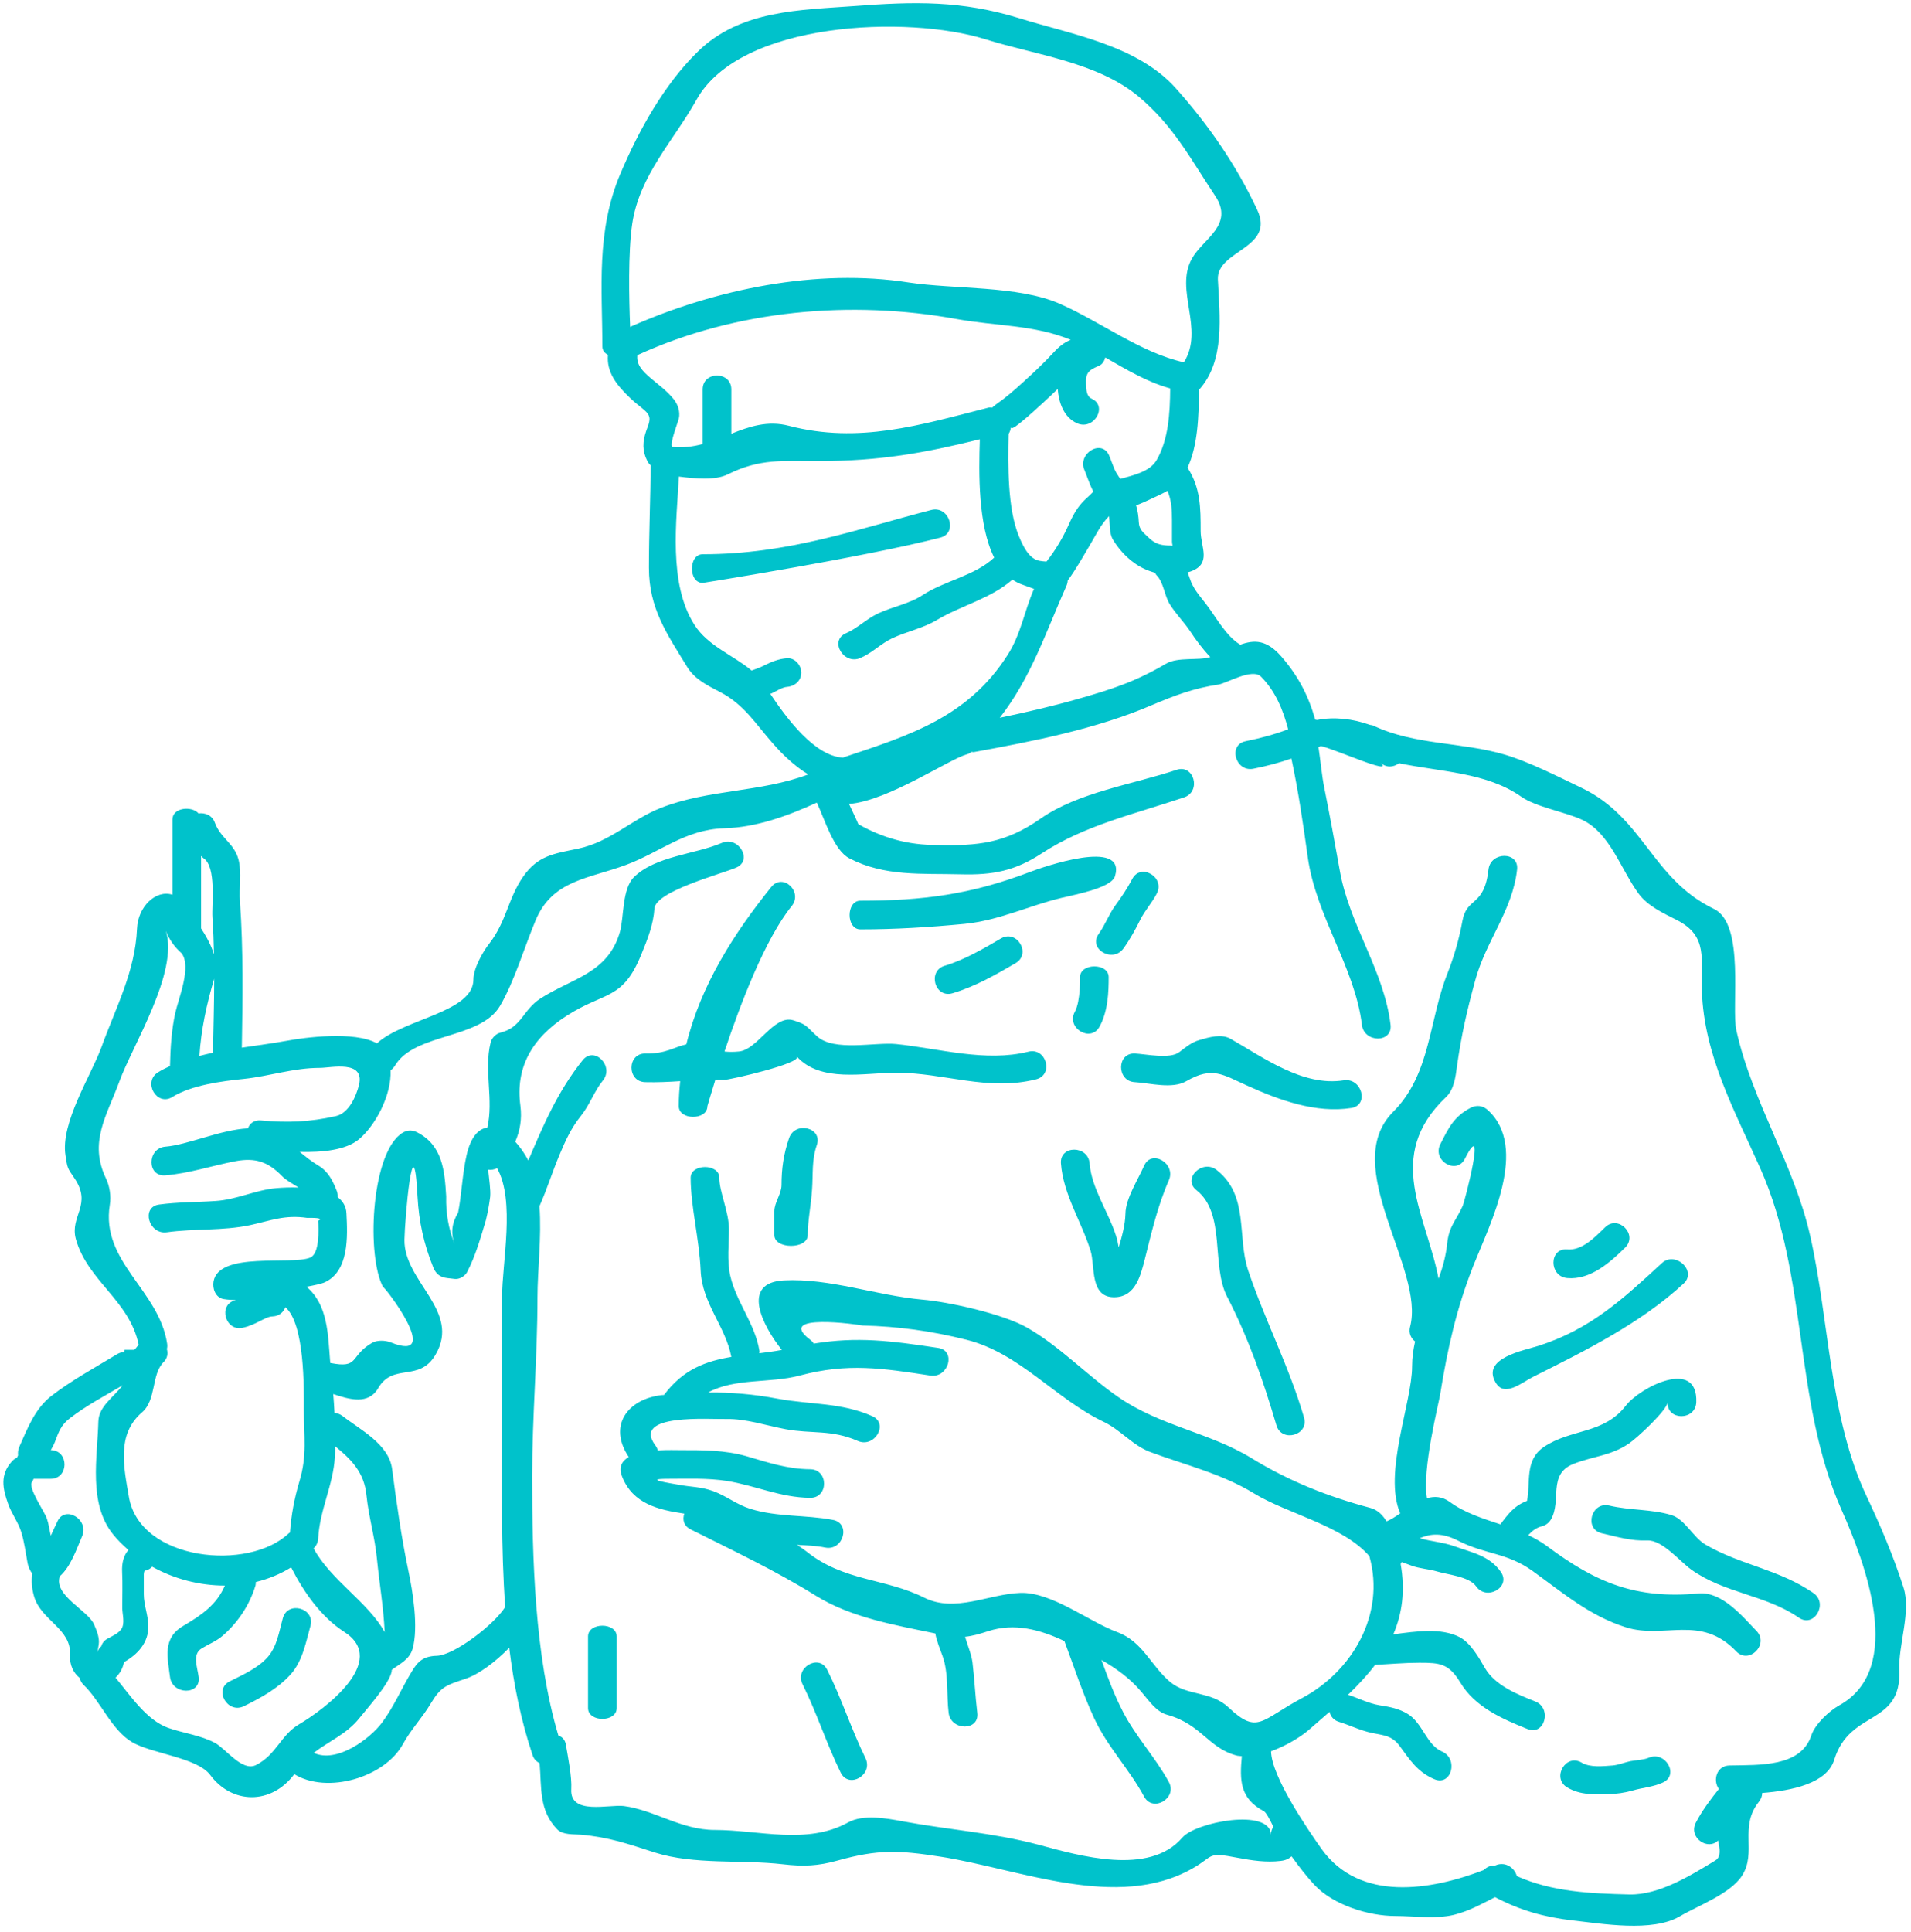 <?xml version="1.0" encoding="UTF-8" standalone="no"?><svg xmlns="http://www.w3.org/2000/svg" xmlns:xlink="http://www.w3.org/1999/xlink" fill="#00c2cb" height="120.6" preserveAspectRatio="xMidYMid meet" version="1" viewBox="4.4 3.8 119.3 120.6" width="119.3" zoomAndPan="magnify"><g id="change1_1"><path d="M 70.68 59.84 C 68.559 60.352 66.777 61.254 64.594 61.469 C 62.422 61.676 60.301 61.809 58.109 61.809 C 57.215 61.809 57.215 60.02 58.109 60.02 C 62.02 60.02 65.016 59.625 68.641 58.246 C 69.523 57.906 74.715 56.102 74.008 58.488 C 73.781 59.242 71.387 59.66 70.68 59.84" fill="inherit"/><path d="M 12.023 101.918 C 11.996 101.391 12.105 100.887 12.418 100.547 C 12.07 100.242 11.738 99.922 11.453 99.562 C 9.895 97.621 10.484 94.758 10.539 92.523 C 10.566 91.582 11.469 91.035 12.051 90.27 C 10.941 90.922 9.789 91.531 8.77 92.316 C 8.211 92.738 8.062 93.176 7.828 93.801 C 7.758 93.98 7.668 94.152 7.57 94.312 C 8.715 94.32 8.715 96.102 7.559 96.102 C 7.211 96.102 6.863 96.102 6.512 96.102 C 6.477 96.102 6.461 96.227 6.406 96.289 C 6.102 96.621 7.203 98.184 7.328 98.59 C 7.445 98.93 7.488 99.293 7.57 99.652 C 7.758 99.23 7.953 98.84 7.98 98.777 C 8.438 97.719 9.977 98.633 9.527 99.68 C 9.18 100.477 8.82 101.586 8.133 102.184 C 7.73 103.383 9.887 104.305 10.27 105.191 C 10.422 105.547 10.574 105.891 10.574 106.293 C 10.574 106.441 10.512 106.738 10.469 106.938 C 10.52 106.773 10.609 106.648 10.719 106.559 C 10.773 106.371 10.898 106.184 11.137 106.066 C 11.414 105.914 11.746 105.773 11.945 105.523 C 12.23 105.164 12.031 104.555 12.031 104.152 C 12.031 103.41 12.059 102.66 12.023 101.918 Z M 17.758 63.375 C 17.742 62.605 17.715 61.836 17.66 61.066 C 17.605 60.277 17.93 57.898 17.098 57.363 C 17.043 57.328 17.008 57.262 16.953 57.227 C 16.953 58.926 16.953 60.512 16.953 61.746 C 17.285 62.258 17.59 62.809 17.758 63.375 Z M 17.695 69.504 C 17.723 67.965 17.77 66.426 17.77 64.887 C 17.301 66.469 16.953 68.062 16.848 69.707 C 17.125 69.637 17.41 69.566 17.695 69.504 Z M 23.066 111.426 C 24.664 110.488 28.691 107.473 25.902 105.664 C 24.461 104.742 23.367 103.195 22.574 101.629 C 21.895 102.051 21.148 102.355 20.371 102.543 C 20.363 102.605 20.371 102.676 20.352 102.75 C 19.988 103.965 19.262 105.059 18.305 105.891 C 17.895 106.246 17.465 106.398 17.008 106.676 C 16.371 107.043 16.73 107.867 16.801 108.477 C 16.945 109.621 15.156 109.602 15.012 108.477 C 14.859 107.25 14.531 106.051 15.828 105.289 C 16.98 104.609 17.918 103.973 18.438 102.766 C 16.863 102.766 15.273 102.355 13.895 101.586 C 13.797 101.703 13.66 101.781 13.492 101.836 C 13.535 101.801 13.465 101.773 13.41 101.871 C 13.402 101.871 13.402 101.883 13.395 101.883 C 13.402 101.883 13.402 101.883 13.41 101.883 C 13.395 101.918 13.375 101.98 13.375 102.066 C 13.375 102.48 13.375 102.891 13.375 103.312 C 13.375 103.973 13.652 104.629 13.66 105.281 C 13.68 106.344 12.973 107.078 12.141 107.543 C 12.059 107.965 11.863 108.277 11.613 108.512 C 12.578 109.684 13.543 111.148 14.879 111.641 C 15.809 111.973 16.973 112.117 17.84 112.598 C 18.52 112.977 19.523 114.398 20.379 113.969 C 21.66 113.324 21.918 112.098 23.066 111.426 Z M 26.812 71.508 C 27.18 69.941 25.059 70.453 24.371 70.453 C 22.707 70.453 21.246 70.969 19.621 71.141 C 18.262 71.281 16.363 71.523 15.164 72.266 C 14.191 72.883 13.285 71.328 14.27 70.727 C 14.504 70.578 14.762 70.453 15.02 70.336 C 15.02 70.324 15.012 70.316 15.012 70.309 C 15.039 69.199 15.102 68.098 15.344 67.008 C 15.559 66.074 16.363 64.145 15.738 63.301 C 15.281 62.898 14.957 62.434 14.754 61.898 C 15.566 64.492 12.641 69.109 11.855 71.293 C 11.059 73.457 9.93 75.086 11.012 77.348 C 11.246 77.824 11.344 78.469 11.254 79.004 C 10.684 82.566 14.316 84.301 14.832 87.664 C 14.852 87.789 14.844 87.898 14.816 88.004 C 14.895 88.273 14.859 88.578 14.602 88.828 C 13.84 89.598 14.172 91.18 13.258 91.961 C 11.676 93.328 12.121 95.332 12.445 97.227 C 13.133 101.254 19.961 101.891 22.438 99.492 C 22.457 99.473 22.484 99.473 22.5 99.457 C 22.582 98.348 22.77 97.344 23.09 96.262 C 23.582 94.645 23.367 93.426 23.367 91.781 C 23.367 90.527 23.441 86.457 22.215 85.391 C 22.098 85.695 21.84 85.945 21.426 85.965 C 21.148 85.973 20.898 86.125 20.656 86.242 C 20.309 86.422 19.961 86.582 19.574 86.672 C 18.457 86.941 17.98 85.215 19.102 84.953 C 19.102 84.945 19.109 84.945 19.109 84.945 C 18.906 84.934 18.664 84.934 18.359 84.883 C 17.848 84.793 17.652 84.23 17.73 83.781 C 18.074 81.895 22.598 82.781 23.762 82.297 C 24.359 82.047 24.289 80.559 24.262 79.996 C 24.551 79.863 24.316 79.801 23.574 79.816 C 22.168 79.613 21.328 79.98 20.023 80.266 C 18.297 80.633 16.551 80.473 14.805 80.715 C 13.68 80.863 13.188 79.137 14.332 78.984 C 15.504 78.824 16.668 78.844 17.848 78.762 C 19.18 78.68 20.363 78.066 21.676 77.957 C 22.008 77.93 22.512 77.902 23.035 77.922 C 22.672 77.68 22.242 77.465 21.992 77.195 C 21.141 76.328 20.363 76.043 19.117 76.273 C 17.652 76.551 16.203 77.043 14.719 77.16 C 13.562 77.258 13.574 75.469 14.719 75.371 C 16.094 75.266 18.152 74.316 19.879 74.227 C 19.988 73.922 20.254 73.699 20.684 73.734 C 22.34 73.887 23.734 73.832 25.363 73.465 C 26.176 73.285 26.633 72.23 26.812 71.508 Z M 28.414 105.672 C 28.344 104.125 28.082 102.633 27.93 101.094 C 27.805 99.762 27.414 98.48 27.277 97.141 C 27.145 95.699 26.305 94.867 25.32 94.07 C 25.32 94.305 25.32 94.535 25.301 94.758 C 25.203 96.496 24.352 98.051 24.262 99.832 C 24.246 100.09 24.137 100.297 23.977 100.441 C 25.023 102.406 27.387 103.805 28.414 105.672 Z M 35.742 84.766 C 35.742 82.617 36.574 78.746 35.43 76.715 C 35.25 76.805 35.062 76.832 34.875 76.805 C 34.926 77.348 35.043 78.09 35 78.504 C 34.938 78.996 34.848 79.488 34.73 79.969 C 34.398 81.078 34.094 82.16 33.566 83.191 C 33.441 83.441 33.086 83.664 32.797 83.629 C 32.637 83.613 32.477 83.594 32.316 83.574 C 31.879 83.523 31.617 83.324 31.449 82.914 C 30.855 81.445 30.551 80.051 30.465 78.477 C 30.211 73.617 29.668 79.883 29.648 81.188 C 29.613 83.801 33.191 85.625 31.59 88.352 C 30.57 90.105 28.953 88.836 28.012 90.438 C 27.395 91.504 26.215 91.152 25.203 90.812 C 25.23 91.207 25.266 91.594 25.281 91.984 C 25.453 92.004 25.621 92.059 25.785 92.184 C 26.887 93.043 28.684 93.938 28.879 95.504 C 29.156 97.613 29.453 99.742 29.891 101.828 C 30.176 103.16 30.527 105.371 30.16 106.703 C 29.961 107.391 29.363 107.645 28.863 108.02 C 28.852 108.055 28.852 108.082 28.852 108.117 C 28.719 108.887 27.285 110.469 26.832 111.043 C 26.043 112.035 24.926 112.48 23.984 113.207 C 25.426 113.887 27.52 112.312 28.262 111.301 C 28.996 110.309 29.469 109.18 30.098 108.145 C 30.488 107.488 30.832 107.176 31.66 107.148 C 32.727 107.125 35.223 105.234 35.938 104.102 C 35.672 100.367 35.742 96.594 35.742 92.969 C 35.742 90.23 35.742 87.504 35.742 84.766 Z M 68.953 40.551 L 68.941 40.551 C 68.754 40.48 68.504 40.391 68.156 40.266 C 67.957 40.191 67.781 40.094 67.602 39.977 C 66.277 41.152 64.398 41.598 62.895 42.492 C 62.02 43.02 61.023 43.207 60.102 43.637 C 59.379 43.977 58.844 44.559 58.109 44.871 C 57.062 45.32 56.148 43.781 57.215 43.324 C 57.922 43.02 58.477 42.438 59.199 42.098 C 60.102 41.668 61.152 41.5 61.992 40.945 C 63.379 40.039 65.258 39.738 66.465 38.602 C 65.453 36.578 65.5 33.34 65.57 31.219 C 62.098 32.078 59.309 32.578 55.531 32.578 C 53.242 32.578 51.836 32.41 49.832 33.41 C 49.035 33.805 47.766 33.672 46.781 33.547 C 46.641 36.273 46.102 40.238 47.758 42.805 C 48.598 44.129 50.207 44.711 51.32 45.652 C 51.578 45.562 51.836 45.473 52.078 45.348 C 52.551 45.113 52.992 44.926 53.527 44.883 C 54.012 44.844 54.422 45.32 54.422 45.777 C 54.422 46.293 54.012 46.637 53.527 46.672 C 53.223 46.699 52.848 46.949 52.578 47.074 C 52.551 47.09 52.516 47.09 52.488 47.109 C 53.512 48.641 55.254 51 57.035 51.09 C 57.051 51.082 57.07 51.074 57.09 51.062 C 61.188 49.695 64.836 48.559 67.305 44.676 C 68.137 43.387 68.344 41.938 68.953 40.551 Z M 70.141 25.836 C 70.457 25.484 70.812 25.18 71.242 25.012 C 68.969 24.07 66.527 24.152 64.129 23.715 C 57.543 22.516 50.352 23.141 44.188 25.969 C 44.125 26.539 44.457 26.926 45.047 27.426 C 45.539 27.84 46.059 28.215 46.461 28.723 C 46.719 29.047 46.871 29.492 46.781 29.914 C 46.719 30.172 46.219 31.418 46.352 31.684 C 46.352 31.684 46.352 31.684 46.363 31.695 C 47.043 31.758 47.668 31.676 48.266 31.516 C 48.266 30.609 48.266 29.262 48.266 28.105 C 48.266 26.953 50.055 26.953 50.055 28.105 C 50.055 28.875 50.055 30.074 50.055 30.871 C 51.191 30.422 52.32 30.031 53.652 30.379 C 58.02 31.516 61.867 30.324 66.035 29.262 C 66.145 29.223 66.242 29.234 66.34 29.242 C 66.418 29.172 66.5 29.098 66.59 29.035 C 67.18 28.625 67.707 28.168 68.246 27.676 C 68.898 27.086 69.543 26.488 70.141 25.836 Z M 77.289 37.848 C 77.309 37.848 77.453 37.848 77.602 37.859 C 77.586 37.777 77.566 37.699 77.566 37.609 C 77.566 37.16 77.566 36.715 77.566 36.266 C 77.566 35.559 77.523 35.004 77.281 34.43 C 77.156 34.504 77.039 34.574 76.898 34.637 C 76.484 34.824 75.902 35.129 75.324 35.344 C 75.43 35.691 75.473 36.023 75.492 36.391 C 75.52 36.863 75.754 37.016 76.09 37.34 C 76.457 37.699 76.773 37.824 77.289 37.848 Z M 79.957 44.809 C 79.465 44.301 79.027 43.699 78.695 43.191 C 78.301 42.602 77.766 42.082 77.398 41.465 C 77.086 40.926 77.039 40.148 76.602 39.703 C 76.547 39.648 76.531 39.594 76.504 39.547 C 76.039 39.422 75.598 39.219 75.215 38.941 C 74.688 38.566 74.23 38.055 73.891 37.5 C 73.633 37.09 73.703 36.508 73.633 36.016 C 73.113 36.551 72.836 37.152 72.461 37.785 C 72.004 38.547 71.582 39.324 71.055 40.031 C 71.047 40.156 71.02 40.281 70.957 40.406 C 69.641 43.379 68.766 46.09 66.812 48.602 C 68.453 48.262 70.105 47.879 71.68 47.43 C 73.746 46.84 75.234 46.375 77.184 45.23 C 77.945 44.781 79.23 45.051 79.957 44.809 Z M 78.812 19.938 C 79.508 18.695 81.469 17.844 80.262 16.027 C 78.723 13.719 77.691 11.688 75.484 9.828 C 72.906 7.672 69.023 7.227 65.918 6.25 C 61.09 4.738 50.621 5.113 47.883 10.023 C 46.461 12.574 44.32 14.723 43.867 17.781 C 43.605 19.535 43.668 22.531 43.738 24.203 C 49.047 21.844 55.406 20.535 61.141 21.434 C 63.941 21.859 67.941 21.621 70.527 22.746 C 73.086 23.863 75.59 25.809 78.309 26.414 C 79.617 24.34 77.703 21.898 78.812 19.938 Z M 85.684 109.789 C 88.848 108.105 90.891 104.539 89.895 100.961 C 89.895 100.949 89.895 100.949 89.895 100.941 C 88.27 99.035 84.75 98.277 82.703 97.023 C 80.699 95.789 78.398 95.242 76.207 94.43 C 75.117 94.027 74.348 93.043 73.309 92.551 C 70.285 91.109 68.059 88.254 64.73 87.422 C 62.555 86.879 60.48 86.59 58.254 86.535 C 57.984 86.473 52.742 85.723 54.977 87.422 C 55.074 87.492 55.148 87.574 55.199 87.664 C 57.922 87.219 59.988 87.484 62.969 87.934 C 64.102 88.102 63.621 89.82 62.492 89.66 C 59.496 89.203 57.32 88.855 54.316 89.66 C 52.453 90.152 50.273 89.801 48.605 90.715 C 50.039 90.707 51.426 90.812 52.945 91.102 C 55.023 91.484 56.902 91.332 58.852 92.191 C 59.906 92.656 58.996 94.203 57.949 93.738 C 56.301 93.016 55.074 93.309 53.457 93.008 C 52.277 92.789 50.953 92.344 49.754 92.371 C 48.652 92.398 43.828 92.012 45.305 94.008 C 45.387 94.113 45.441 94.223 45.457 94.328 C 46.086 94.293 46.641 94.312 46.863 94.312 C 48.277 94.312 49.652 94.305 51.016 94.695 C 52.363 95.09 53.555 95.492 54.977 95.504 C 56.133 95.512 56.133 97.301 54.977 97.289 C 53.105 97.273 51.578 96.523 49.77 96.234 C 48.562 96.047 47.344 96.102 46.129 96.102 C 44.395 96.102 46.379 96.398 46.703 96.461 C 47.516 96.621 48.168 96.586 48.945 96.879 C 49.77 97.184 50.398 97.719 51.254 97.98 C 52.938 98.5 54.691 98.34 56.398 98.668 C 57.535 98.883 57.051 100.609 55.926 100.395 C 55.344 100.277 54.754 100.254 54.156 100.227 C 54.359 100.359 54.555 100.492 54.746 100.637 C 57.07 102.508 59.664 102.301 62.098 103.52 C 64.016 104.484 66.152 103.285 68.094 103.223 C 70.051 103.152 72.414 105.039 74.152 105.672 C 75.754 106.266 76.242 107.777 77.469 108.797 C 78.535 109.672 80 109.332 81.102 110.379 C 82.926 112.098 83.125 111.148 85.684 109.789 Z M 123.23 102.875 C 123.723 104.379 122.902 106.488 122.973 108.027 C 123.117 111.562 119.887 110.469 118.91 113.637 C 118.453 115.121 116.254 115.57 114.41 115.711 C 114.41 115.891 114.348 116.09 114.203 116.266 C 112.941 117.859 114.105 119.406 113.141 120.895 C 112.398 122.02 110.367 122.762 109.258 123.418 C 107.539 124.418 104.418 123.871 102.574 123.668 C 100.785 123.461 99.281 123.031 97.734 122.215 C 96.902 122.637 96.133 123.074 95.176 123.316 C 94.066 123.594 92.645 123.391 91.508 123.391 C 89.832 123.391 87.633 122.707 86.453 121.445 C 85.941 120.895 85.477 120.285 85.031 119.668 C 84.859 119.82 84.637 119.926 84.348 119.953 C 83.453 120.062 82.551 119.926 81.664 119.758 C 79.695 119.371 80.215 119.656 78.84 120.426 C 74.133 123.094 67.984 120.438 63.082 119.684 C 60.48 119.281 59.211 119.23 56.703 119.926 C 55.461 120.273 54.555 120.312 53.262 120.16 C 50.664 119.863 47.746 120.211 45.27 119.426 C 43.57 118.879 42.434 118.477 40.664 118.316 C 40.242 118.281 39.535 118.344 39.188 117.984 C 38.031 116.785 38.219 115.406 38.086 113.852 C 37.891 113.754 37.719 113.594 37.641 113.332 C 36.914 111.168 36.469 108.922 36.188 106.648 C 35.34 107.516 34.309 108.305 33.441 108.59 C 32.254 108.984 31.922 109.074 31.293 110.121 C 30.77 111.008 30.051 111.75 29.559 112.652 C 28.422 114.746 24.828 115.801 22.77 114.539 C 21.32 116.48 18.867 116.402 17.527 114.594 C 16.711 113.492 13.848 113.262 12.625 112.527 C 11.352 111.766 10.672 109.969 9.609 108.957 C 9.477 108.824 9.41 108.68 9.375 108.535 C 8.992 108.223 8.73 107.73 8.77 107.062 C 8.848 105.453 6.969 104.941 6.531 103.457 C 6.379 102.945 6.352 102.473 6.414 102.023 C 6.27 101.828 6.164 101.594 6.121 101.363 C 6.004 100.727 5.914 100.02 5.719 99.402 C 5.52 98.785 5.125 98.277 4.91 97.676 C 4.555 96.699 4.395 95.844 5.137 95.02 C 5.234 94.91 5.34 94.832 5.457 94.785 C 5.477 94.742 5.5 94.688 5.527 94.645 C 5.512 94.492 5.52 94.312 5.59 94.141 C 6.102 92.988 6.574 91.727 7.605 90.93 C 8.848 89.973 10.242 89.211 11.586 88.398 C 11.773 88.273 11.961 88.184 12.133 88.211 C 12.148 88.211 12.168 88.051 12.184 88.051 C 12.371 88.051 12.559 88.051 12.758 88.051 C 12.828 88.051 12.926 87.879 13.055 87.727 C 12.48 84.961 9.859 83.746 9.133 81.133 C 8.742 79.691 10.191 78.996 9.027 77.312 C 8.598 76.695 8.605 76.688 8.488 75.91 C 8.168 73.887 10.082 70.934 10.727 69.172 C 11.621 66.703 12.84 64.438 12.953 61.766 C 13.008 60.395 14.125 59.312 15.164 59.645 C 15.164 57.477 15.164 54.945 15.164 54.945 C 15.164 54.203 16.371 54.086 16.793 54.57 C 17.195 54.516 17.645 54.68 17.812 55.152 C 18.18 56.137 19.02 56.43 19.289 57.453 C 19.496 58.246 19.316 59.242 19.379 60.062 C 19.594 63.113 19.547 66.129 19.496 69.191 C 20.508 69.039 21.5 68.91 22.367 68.75 C 23.367 68.562 26.535 68.133 27.93 68.922 C 29.605 67.383 33.953 66.988 33.953 64.941 C 33.953 64.242 34.543 63.195 34.965 62.668 C 36.027 61.281 36.109 59.887 37.059 58.516 C 37.977 57.199 38.973 57.086 40.484 56.773 C 42.504 56.344 43.812 54.957 45.645 54.23 C 48.625 53.059 51.855 53.266 54.859 52.137 C 54.02 51.629 53.27 50.922 52.625 50.176 C 51.559 48.969 50.871 47.797 49.387 47.012 C 48.59 46.59 47.793 46.23 47.293 45.418 C 46.012 43.332 44.91 41.758 44.91 39.234 C 44.91 37.105 45.012 34.629 45.02 32.848 C 44.949 32.777 44.867 32.695 44.812 32.578 C 44.484 31.945 44.508 31.363 44.742 30.691 C 44.938 30.145 45.109 29.832 44.672 29.441 C 44.383 29.18 44.062 28.957 43.785 28.688 C 42.844 27.801 42.266 27.016 42.352 25.949 C 42.148 25.844 42.004 25.672 42.004 25.422 C 42.004 21.844 41.594 18.258 43.133 14.633 C 44.277 11.938 45.852 9.078 47.973 7.012 C 50.621 4.414 54.395 4.426 57.77 4.176 C 61.48 3.895 64.426 3.824 68.047 4.941 C 71.285 5.945 75.375 6.617 77.781 9.281 C 79.832 11.574 81.594 14.121 82.891 16.906 C 84.02 19.32 80.352 19.41 80.43 21.242 C 80.539 23.543 80.895 26.316 79.25 28.133 C 79.242 29.789 79.176 31.633 78.535 32.992 C 78.543 33 78.551 33.008 78.559 33.027 C 79.348 34.27 79.355 35.488 79.355 36.945 C 79.355 37.949 80.074 39.004 78.703 39.477 C 78.652 39.496 78.598 39.512 78.543 39.523 C 78.59 39.648 78.633 39.766 78.676 39.898 C 78.875 40.523 79.258 40.945 79.652 41.453 C 80.277 42.242 80.914 43.496 81.828 44.039 C 82.711 43.727 83.465 43.719 84.387 44.773 C 85.449 45.992 86.086 47.227 86.508 48.719 C 86.551 48.727 86.594 48.727 86.629 48.738 C 87.688 48.523 88.867 48.664 89.922 49.043 C 90.004 49.059 90.086 49.059 90.164 49.105 C 92.723 50.312 95.676 50.113 98.344 50.902 C 99.883 51.359 101.68 52.281 103.137 52.977 C 107.027 54.84 107.512 58.652 111.395 60.531 C 113.371 61.477 112.461 66.656 112.801 68.125 C 113.82 72.66 116.406 76.465 117.418 80.98 C 118.605 86.262 118.605 92.227 120.906 97.141 C 121.801 99.043 122.586 100.871 123.23 102.875 Z M 32.773 81.438 C 32.531 80.785 32.602 80.133 32.996 79.496 C 33.219 78.379 33.266 77.027 33.531 75.883 C 33.793 74.754 34.273 74.254 34.82 74.18 C 35.23 72.473 34.598 70.586 35.027 68.875 C 35.098 68.582 35.355 68.32 35.652 68.25 C 36.977 67.918 37.031 66.836 38.141 66.121 C 40.117 64.852 42.363 64.555 43.105 61.953 C 43.355 61.039 43.23 59.305 43.965 58.559 C 45.305 57.227 47.785 57.129 49.457 56.414 C 50.504 55.957 51.418 57.504 50.359 57.953 C 49.422 58.355 45.332 59.43 45.254 60.504 C 45.191 61.504 44.824 62.426 44.445 63.348 C 43.266 66.266 42.164 65.664 39.77 67.203 C 37.586 68.609 36.566 70.453 36.887 72.82 C 36.992 73.664 36.859 74.379 36.566 75.059 C 36.867 75.391 37.156 75.793 37.379 76.238 C 38.309 74.047 39.223 71.902 40.777 69.969 C 41.504 69.074 42.758 70.344 42.039 71.238 C 41.484 71.926 41.219 72.758 40.664 73.449 C 40.055 74.207 39.707 74.977 39.328 75.883 C 38.883 76.938 38.543 78.039 38.078 79.086 C 38.219 81.008 37.953 83.109 37.953 84.766 C 37.953 88.496 37.621 92.246 37.621 95.949 C 37.621 101.039 37.773 107.133 39.258 112.125 C 39.488 112.207 39.68 112.383 39.73 112.715 C 39.855 113.469 40.109 114.711 40.062 115.48 C 39.965 117.117 42.434 116.41 43.348 116.527 C 45.254 116.777 46.926 118.02 49.012 118.02 C 51.781 118.02 54.781 118.969 57.355 117.547 C 58.289 117.027 59.773 117.297 60.73 117.477 C 63.609 118.012 66.402 118.191 69.23 118.941 C 71.789 119.633 76.145 120.902 78.203 118.504 C 79.043 117.52 83.68 116.633 83.75 118.316 C 83.742 118.109 83.805 117.957 83.895 117.824 C 83.68 117.375 83.445 116.93 83.301 116.848 C 81.789 116.051 81.789 114.906 81.926 113.414 C 81.836 113.402 81.738 113.402 81.648 113.387 C 79.824 112.93 79.445 111.438 77.254 110.828 C 76.582 110.648 76.082 109.898 75.66 109.406 C 74.938 108.547 74.086 107.938 73.164 107.41 C 73.559 108.5 73.953 109.582 74.508 110.648 C 75.324 112.223 76.531 113.492 77.371 115.031 C 77.918 116.043 76.367 116.945 75.824 115.938 C 74.895 114.211 73.531 112.832 72.691 111.016 C 71.957 109.414 71.457 107.855 70.848 106.23 C 69.336 105.512 67.734 105.082 66.098 105.609 C 65.57 105.781 65.121 105.914 64.648 105.961 C 64.801 106.496 65.043 107.035 65.113 107.582 C 65.238 108.625 65.285 109.672 65.41 110.711 C 65.551 111.855 63.762 111.84 63.621 110.711 C 63.484 109.602 63.629 108.223 63.242 107.168 C 63.066 106.684 62.879 106.238 62.789 105.754 C 60.273 105.234 57.535 104.762 55.363 103.418 C 52.785 101.816 50.207 100.609 47.516 99.258 C 47.07 99.035 46.996 98.633 47.121 98.277 C 45.504 98.035 43.918 97.676 43.238 95.969 C 42.996 95.375 43.223 94.992 43.652 94.742 C 42.336 92.781 43.578 91.117 45.727 90.875 C 45.77 90.875 45.816 90.875 45.852 90.867 C 47.059 89.258 48.48 88.758 50.055 88.496 C 49.691 86.574 48.23 85.16 48.141 83.102 C 48.051 81.105 47.516 79.102 47.516 77.312 C 47.516 76.418 49.305 76.418 49.305 77.312 C 49.305 78.207 49.906 79.434 49.906 80.516 C 49.906 81.465 49.781 82.484 49.984 83.414 C 50.359 85.07 51.543 86.438 51.809 88.113 C 51.82 88.164 51.801 88.211 51.801 88.266 C 52.266 88.211 52.73 88.148 53.207 88.059 C 51.996 86.535 50.629 83.863 53.332 83.719 C 56.223 83.574 59.074 84.656 61.98 84.918 C 63.656 85.062 67 85.805 68.516 86.664 C 70.57 87.836 72.273 89.66 74.215 91 C 76.836 92.816 79.922 93.211 82.543 94.82 C 84.879 96.254 87.32 97.219 89.949 97.918 C 90.406 98.043 90.719 98.363 90.961 98.758 C 91.23 98.652 91.516 98.465 91.812 98.258 C 90.738 95.742 92.555 91.352 92.555 89.086 C 92.555 88.531 92.633 88.023 92.742 87.531 C 92.492 87.332 92.328 87.02 92.43 86.617 C 93.387 83.004 87.973 76.598 91.371 73.199 C 93.727 70.844 93.59 67.5 94.766 64.547 C 95.184 63.48 95.488 62.418 95.695 61.289 C 95.973 59.742 97.055 60.449 97.324 58.078 C 97.449 56.941 99.238 56.934 99.109 58.078 C 98.824 60.637 97.16 62.523 96.488 65.02 C 95.98 66.898 95.633 68.375 95.352 70.387 C 95.266 71.023 95.176 71.801 94.672 72.277 C 90.773 75.98 93.465 79.664 94.207 83.613 C 94.461 82.922 94.664 82.207 94.746 81.41 C 94.863 80.309 95.309 79.98 95.711 79.074 C 95.863 78.727 97.23 73.395 95.855 76.121 C 95.336 77.152 93.797 76.25 94.316 75.219 C 94.844 74.164 95.184 73.484 96.203 72.949 C 96.578 72.75 96.98 72.805 97.285 73.09 C 99.855 75.434 97.422 80.184 96.391 82.77 C 95.328 85.465 94.773 87.941 94.309 90.824 C 94.219 91.395 93.16 95.547 93.484 97.316 C 93.949 97.176 94.434 97.203 94.906 97.543 C 95.848 98.238 96.957 98.57 98.066 98.945 C 98.566 98.277 98.949 97.773 99.73 97.48 C 99.969 96.289 99.559 94.938 100.793 94.105 C 102.504 92.961 104.523 93.328 105.902 91.531 C 106.777 90.402 110.402 88.523 110.297 91.324 C 110.25 92.477 108.461 92.488 108.504 91.324 C 108.488 91.809 106.602 93.551 106.105 93.891 C 104.98 94.668 103.852 94.688 102.629 95.172 C 101 95.816 101.91 97.461 101.223 98.641 C 101.113 98.828 100.91 99 100.688 99.055 C 100.309 99.145 100.043 99.359 99.809 99.617 C 100.211 99.812 100.605 100.027 100.98 100.305 C 104.059 102.605 106.535 103.617 110.445 103.258 C 111.906 103.125 113.184 104.699 114.062 105.602 C 114.859 106.441 113.586 107.707 112.789 106.871 C 110.562 104.539 108.316 106.129 105.902 105.371 C 103.629 104.652 101.984 103.23 100.078 101.855 C 98.484 100.707 97.117 100.824 95.469 99.984 C 94.406 99.438 93.727 99.527 93.035 99.805 C 93.742 100.02 94.484 100.055 95.176 100.305 C 96.266 100.699 97.387 100.895 98.09 101.906 C 98.762 102.855 97.207 103.75 96.551 102.812 C 96.113 102.195 94.766 102.086 94.102 101.883 C 93.582 101.73 93.035 101.711 92.52 101.523 C 92.312 101.441 92.113 101.371 91.91 101.297 C 91.891 101.344 91.863 101.379 91.84 101.414 C 92.141 103.113 91.926 104.539 91.383 105.809 C 92.805 105.621 94.352 105.387 95.516 105.98 C 96.211 106.344 96.73 107.266 97.105 107.918 C 97.742 109.004 99.129 109.559 100.238 109.996 C 101.305 110.414 100.84 112.152 99.766 111.723 C 98.172 111.086 96.48 110.344 95.57 108.824 C 94.844 107.625 94.297 107.582 93 107.582 C 92.078 107.582 91.168 107.668 90.246 107.715 C 89.754 108.367 89.18 108.977 88.555 109.582 C 89.215 109.797 89.832 110.121 90.523 110.238 C 91.156 110.336 91.73 110.441 92.285 110.781 C 93.199 111.328 93.465 112.723 94.422 113.125 C 95.469 113.574 95.016 115.301 93.949 114.855 C 92.895 114.406 92.43 113.664 91.773 112.77 C 91.301 112.125 90.781 112.117 90.047 111.965 C 89.324 111.812 88.688 111.488 87.992 111.273 C 87.641 111.168 87.465 110.918 87.402 110.648 C 86.969 111.023 86.523 111.41 86.086 111.793 C 85.547 112.25 84.664 112.777 83.75 113.109 C 83.777 114.691 86.039 117.984 86.906 119.211 C 89.289 122.539 93.734 121.789 97.027 120.523 C 97.207 120.348 97.438 120.223 97.707 120.25 C 97.723 120.238 97.742 120.238 97.762 120.23 C 98.387 119.961 98.961 120.398 99.094 120.902 C 101.32 121.887 103.641 121.984 106.117 122.047 C 107.961 122.09 109.945 120.867 111.484 119.926 C 111.859 119.703 111.77 119.191 111.656 118.676 C 111.027 119.328 109.785 118.504 110.27 117.562 C 110.66 116.812 111.172 116.133 111.707 115.461 C 111.324 114.953 111.539 114.004 112.379 113.996 C 114.25 113.957 116.824 114.102 117.48 112.117 C 117.719 111.398 118.605 110.586 119.23 110.238 C 123.367 107.938 120.809 101.289 119.367 98.043 C 116.336 91.227 117.316 83.523 114.293 76.723 C 112.691 73.117 110.777 69.68 110.645 65.637 C 110.57 63.688 111.062 62.238 109.098 61.234 C 108.254 60.805 107.262 60.359 106.688 59.57 C 105.578 58.043 104.91 55.805 103.191 54.98 C 102.172 54.488 100.293 54.184 99.352 53.516 C 97.188 52.004 94.352 51.984 91.738 51.438 C 91.418 51.68 90.961 51.754 90.578 51.402 C 91.508 52.262 87.652 50.52 86.855 50.367 C 86.801 50.395 86.758 50.41 86.711 50.438 C 86.836 51.25 86.918 52.219 87.078 52.996 C 87.418 54.703 87.738 56.422 88.043 58.141 C 88.645 61.559 90.801 64.359 91.211 67.766 C 91.344 68.91 89.555 68.902 89.422 67.766 C 88.984 64.172 86.551 60.984 86.039 57.289 C 85.762 55.27 85.449 53.156 85.02 51.145 C 84.262 51.41 83.473 51.617 82.648 51.781 C 81.523 52.004 81.039 50.277 82.176 50.062 C 83.09 49.875 83.965 49.641 84.816 49.32 C 84.5 48.102 84.027 46.949 83.125 46.035 C 82.57 45.48 80.949 46.457 80.469 46.527 C 78.938 46.75 77.711 47.215 76.297 47.816 C 72.863 49.293 68.891 50.07 65.203 50.742 C 65.148 50.75 65.105 50.73 65.051 50.73 C 64.969 50.793 64.871 50.859 64.758 50.883 C 63.609 51.207 59.828 53.793 57.402 53.98 C 57.699 54.598 57.984 55.223 57.984 55.242 C 59.523 56.117 61.152 56.555 62.879 56.539 C 65.418 56.609 67.164 56.441 69.363 54.895 C 71.727 53.246 75.125 52.762 77.844 51.852 C 78.945 51.477 79.41 53.203 78.32 53.57 C 75.277 54.598 72.137 55.297 69.445 57.059 C 67.77 58.156 66.395 58.426 64.371 58.371 C 61.918 58.309 59.629 58.516 57.43 57.379 C 56.445 56.871 55.898 54.965 55.391 53.898 C 53.562 54.73 51.613 55.449 49.59 55.5 C 47.168 55.574 45.574 57.012 43.488 57.781 C 41.164 58.652 38.891 58.715 37.836 61.246 C 37.121 62.953 36.512 65.055 35.617 66.578 C 34.391 68.68 30.285 68.258 29.059 70.309 C 28.977 70.434 28.891 70.531 28.781 70.602 C 28.852 72.168 27.824 74.055 26.812 74.906 C 25.988 75.594 24.516 75.73 23.109 75.695 C 23.477 75.996 23.844 76.293 24.262 76.543 C 24.879 76.902 25.168 77.484 25.418 78.117 C 25.48 78.27 25.488 78.395 25.48 78.52 C 25.793 78.762 26.008 79.086 26.027 79.531 C 26.098 80.945 26.215 83.191 24.613 83.863 C 24.453 83.926 24.047 84.023 23.531 84.113 C 24.879 85.25 24.871 87.074 25.016 88.871 C 26.867 89.238 26.195 88.453 27.617 87.621 C 27.941 87.43 28.461 87.457 28.789 87.586 C 32.156 88.945 28.316 83.969 28.316 84.141 C 27.285 82.215 27.555 76.078 29.363 74.621 C 29.695 74.352 30.059 74.273 30.445 74.477 C 32.027 75.293 32.156 76.855 32.254 78.477 C 32.227 79.504 32.395 80.488 32.773 81.438 Z M 67.504 30.461 C 67.492 30.629 67.441 30.766 67.367 30.879 C 67.324 32.883 67.297 35.531 68.004 37.258 C 68.648 38.844 69.156 38.805 69.73 38.852 C 70.277 38.164 70.77 37.332 71.09 36.605 C 71.324 36.078 71.59 35.559 71.984 35.137 C 72.164 34.941 72.441 34.719 72.656 34.484 C 72.422 34.039 72.262 33.527 72.102 33.145 C 71.645 32.098 73.184 31.176 73.641 32.23 C 73.781 32.551 73.926 33.035 74.098 33.324 C 74.223 33.527 74.293 33.625 74.34 33.688 L 74.348 33.688 C 75.133 33.473 76.164 33.25 76.594 32.535 C 77.344 31.254 77.441 29.602 77.453 28.043 C 75.977 27.633 74.703 26.855 73.398 26.109 C 73.344 26.344 73.211 26.551 72.988 26.641 C 72.352 26.906 72.164 27.078 72.199 27.793 C 72.219 28.113 72.219 28.527 72.539 28.68 C 73.594 29.145 72.684 30.691 71.637 30.219 C 70.812 29.852 70.5 28.938 70.43 28.078 C 70.133 28.375 69.82 28.66 69.508 28.949 C 69.094 29.324 68.684 29.707 68.246 30.066 C 68.066 30.207 67.504 30.711 67.504 30.461" fill="inherit"/><path d="M 117.605 103.23 C 118.555 103.875 117.656 105.434 116.699 104.77 C 114.617 103.332 112.059 103.258 109.98 101.766 C 109.258 101.246 108.176 99.91 107.234 99.949 C 106.242 99.992 105.355 99.723 104.391 99.5 C 103.27 99.23 103.746 97.508 104.863 97.773 C 106.152 98.078 107.496 97.988 108.738 98.363 C 109.598 98.625 110.098 99.762 110.887 100.219 C 113.105 101.504 115.457 101.746 117.605 103.23" fill="inherit"/><path d="M 108.141 82.645 C 108.98 81.859 110.355 83.121 109.516 83.906 C 106.852 86.375 103.379 88.102 100.156 89.715 C 99.398 90.09 98.316 91.055 97.762 90.082 C 96.883 88.566 99.531 88.094 100.426 87.809 C 103.691 86.77 105.703 84.891 108.141 82.645" fill="inherit"/><path d="M 107.309 113.52 C 108.355 113.047 109.258 114.586 108.211 115.059 C 107.594 115.344 106.965 115.371 106.324 115.559 C 105.812 115.703 105.34 115.766 104.82 115.785 C 103.914 115.82 103.031 115.836 102.234 115.363 C 101.25 114.773 102.145 113.227 103.137 113.816 C 103.676 114.137 104.469 114.039 105.078 113.996 C 105.48 113.957 105.793 113.809 106.18 113.727 C 106.5 113.664 107.027 113.645 107.309 113.52" fill="inherit"/><path d="M 104.598 80.41 C 105.41 79.594 106.68 80.855 105.855 81.672 C 104.91 82.609 103.664 83.703 102.242 83.574 C 101.098 83.477 101.09 81.688 102.242 81.785 C 103.172 81.867 103.98 81.008 104.598 80.41" fill="inherit"/><path d="M 88.285 71.23 C 89.414 71.051 89.895 72.777 88.762 72.957 C 86.551 73.305 84.234 72.457 82.258 71.559 C 80.734 70.879 80.098 70.336 78.461 71.281 C 77.578 71.793 76.191 71.398 75.25 71.344 C 74.105 71.293 74.098 69.504 75.25 69.555 C 75.957 69.594 77.426 69.914 78.008 69.477 C 78.398 69.18 78.793 68.848 79.277 68.715 C 79.859 68.547 80.637 68.305 81.219 68.637 C 83.25 69.789 85.734 71.633 88.285 71.23" fill="inherit"/><path d="M 85.809 92.281 C 86.129 93.391 84.402 93.863 84.082 92.754 C 83.266 89.98 82.344 87.324 81.012 84.746 C 79.992 82.789 80.949 79.559 79.098 78.09 C 78.184 77.375 79.465 76.121 80.359 76.832 C 82.391 78.43 81.613 80.973 82.32 83.094 C 83.363 86.199 84.879 89.094 85.809 92.281" fill="inherit"/><path d="M 75.824 76.562 C 76.281 75.508 77.828 76.418 77.371 77.465 C 76.664 79.074 76.289 80.73 75.859 82.43 C 75.598 83.434 75.285 84.695 74.059 84.766 C 72.398 84.863 72.781 82.816 72.484 81.875 C 71.914 80.043 70.777 78.352 70.633 76.418 C 70.543 75.266 72.336 75.273 72.422 76.418 C 72.539 77.965 73.613 79.469 74.078 80.953 C 74.152 81.188 74.195 81.418 74.238 81.652 C 74.445 80.965 74.641 80.266 74.66 79.551 C 74.668 78.617 75.457 77.402 75.824 76.562" fill="inherit"/><path d="M 75.082 58.668 C 75.609 57.641 77.148 58.551 76.617 59.57 C 76.324 60.145 75.859 60.645 75.582 61.211 C 75.27 61.836 74.945 62.434 74.535 63 C 73.863 63.93 72.316 63.035 72.988 62.094 C 73.391 61.539 73.633 60.852 74.035 60.305 C 74.418 59.785 74.777 59.25 75.082 58.668" fill="inherit"/><path d="M 73.613 64.789 C 73.613 65.684 73.578 66.918 73.039 67.883 C 72.484 68.895 70.938 67.953 71.504 66.945 C 71.867 66.273 71.824 64.789 71.824 64.789 C 71.824 63.895 73.613 63.895 73.613 64.789" fill="inherit"/><path d="M 68.602 69.441 C 69.723 69.164 70.203 70.891 69.078 71.168 C 66.027 71.926 63.359 70.754 60.344 70.754 C 58.352 70.754 55.641 71.398 54.137 69.742 C 54.512 70.156 49.949 71.203 49.609 71.203 C 49.422 71.195 49.234 71.203 49.055 71.203 C 48.742 72.203 48.562 72.84 48.562 72.84 C 48.562 73.734 46.773 73.734 46.773 72.84 C 46.773 72.312 46.809 71.793 46.863 71.281 C 46.148 71.328 45.43 71.363 44.688 71.344 C 43.535 71.328 43.535 69.539 44.688 69.555 C 45.996 69.582 46.496 69.137 47.246 68.984 C 48.152 65.27 50.246 62.023 52.551 59.16 C 53.277 58.266 54.539 59.465 53.824 60.352 C 52.168 62.398 50.609 66.488 49.629 69.43 C 49.852 69.457 50.137 69.469 50.531 69.43 C 51.695 69.316 52.715 67.121 53.914 67.48 C 54.789 67.75 54.699 67.84 55.406 68.48 C 56.473 69.457 59.039 68.832 60.344 68.965 C 63.039 69.242 65.93 70.109 68.602 69.441" fill="inherit"/><path d="M 66.895 62.371 C 67.898 61.801 68.801 63.34 67.797 63.918 C 66.574 64.637 65.23 65.395 63.859 65.797 C 62.754 66.121 62.277 64.395 63.387 64.074 C 64.602 63.715 65.801 63.008 66.895 62.371" fill="inherit"/><path d="M 62.539 35.629 C 63.656 35.344 64.219 37.07 63.102 37.355 C 58.297 38.594 48.266 40.184 48.266 40.184 C 47.371 40.184 47.371 38.395 48.266 38.395 C 53.637 38.395 57.922 36.82 62.539 35.629" fill="inherit"/><path d="M 58.43 113.539 C 58.93 114.578 57.395 115.48 56.883 114.441 C 55.996 112.637 55.398 110.73 54.504 108.93 C 53.984 107.902 55.531 106.988 56.043 108.027 C 56.945 109.824 57.543 111.738 58.43 113.539" fill="inherit"/><path d="M 53.66 74.836 C 54.039 73.754 55.773 74.18 55.391 75.273 C 55.066 76.211 55.164 77.07 55.094 78.047 C 55.031 79.031 54.824 79.996 54.824 80.891 C 54.824 81.785 52.742 81.785 52.742 80.891 C 52.742 80.891 52.742 79.945 52.742 79.398 C 52.742 78.844 53.188 78.324 53.188 77.762 C 53.188 76.73 53.32 75.82 53.66 74.836" fill="inherit"/><path d="M 42.898 105.941 C 42.898 107.73 42.898 108.625 42.898 110.414 C 42.898 111.312 41.109 111.312 41.109 110.414 C 41.109 108.625 41.109 105.941 41.109 105.941 C 41.109 105.047 42.898 105.047 42.898 105.941" fill="inherit"/><path d="M 22.055 104.805 C 22.355 103.695 24.086 104.172 23.781 105.281 C 23.492 106.316 23.289 107.473 22.547 108.305 C 21.75 109.191 20.703 109.762 19.637 110.289 C 18.617 110.809 17.707 109.262 18.742 108.742 C 19.547 108.34 20.477 107.93 21.094 107.25 C 21.695 106.578 21.82 105.648 22.055 104.805" fill="inherit"/><path d="M 13.492 101.836 C 13.48 101.855 13.457 101.863 13.41 101.883 C 13.41 101.871 13.41 101.871 13.41 101.871 C 13.445 101.863 13.465 101.844 13.492 101.836" fill="inherit"/></g></svg>